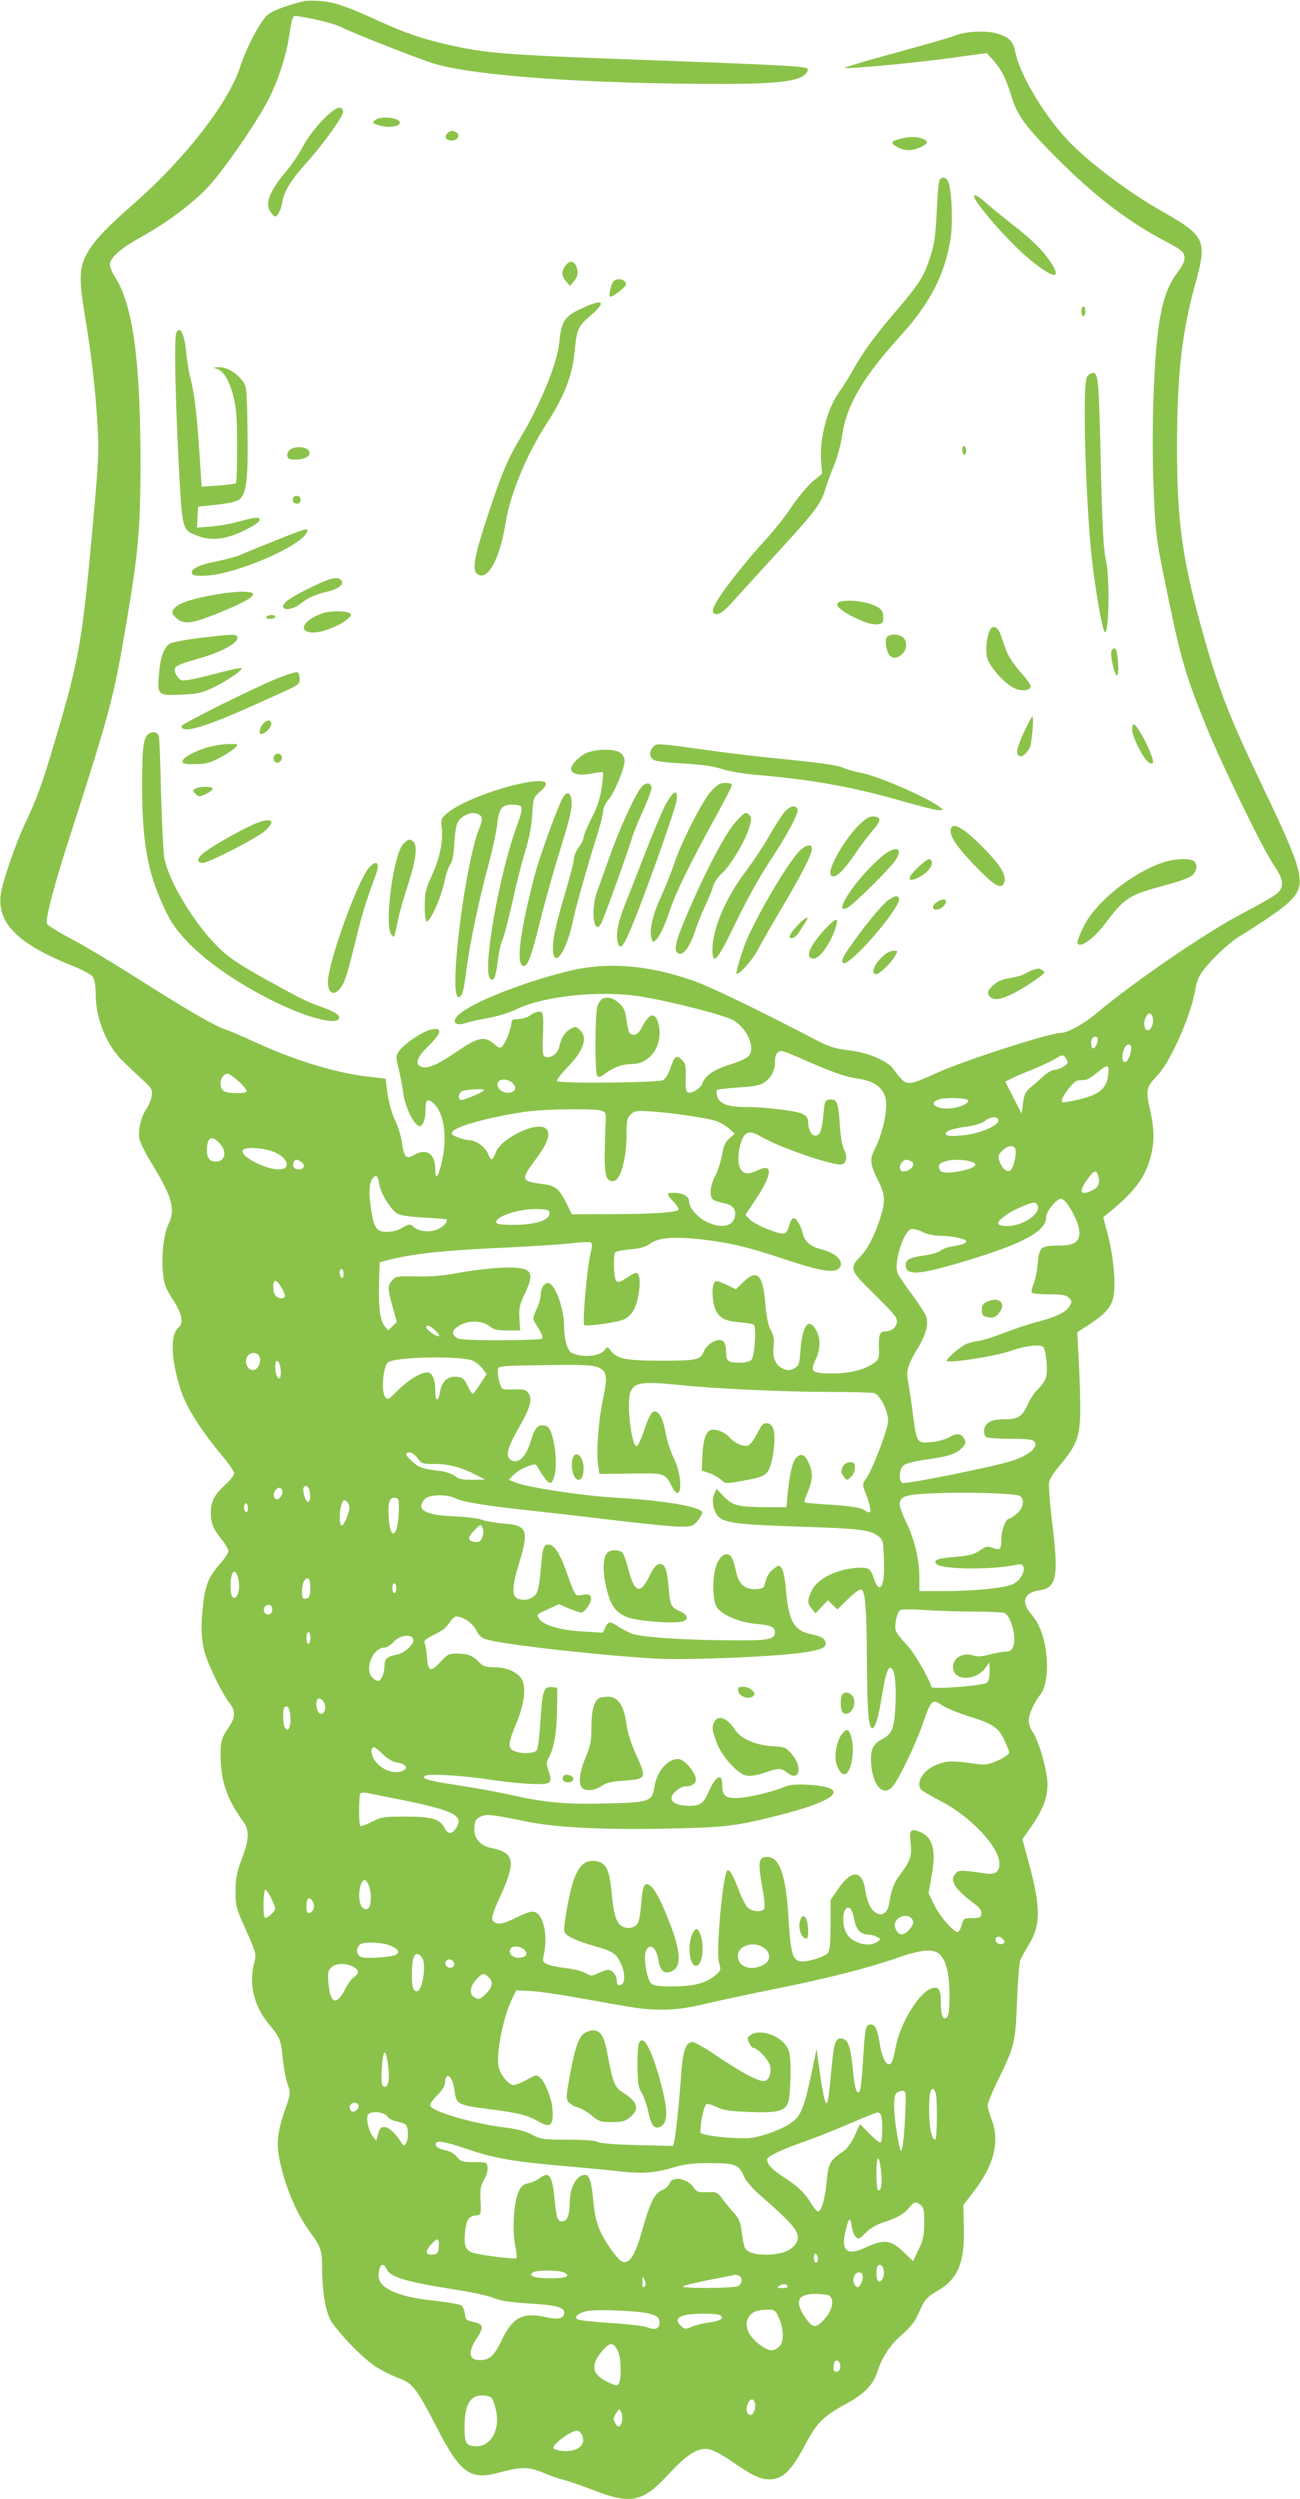 <?xml version="1.0" standalone="no"?>
<!DOCTYPE svg PUBLIC "-//W3C//DTD SVG 20010904//EN"
 "http://www.w3.org/TR/2001/REC-SVG-20010904/DTD/svg10.dtd">
<svg version="1.0" xmlns="http://www.w3.org/2000/svg"
 width="666pt" height="1280pt" viewBox="0 0 666 1280"
 preserveAspectRatio="xMidYMid meet">
<g transform="translate(0,1280) scale(0.1,-0.1)"
fill="#8bc34a" stroke="none">
<path d="M1555 12794 c-102 -27 -159 -49 -185 -71 -36 -30 -109 -169 -141
-269 -58 -179 -279 -464 -534 -689 -161 -141 -219 -204 -255 -274 -34 -67 -35
-128 -6 -301 34 -208 54 -373 65 -560 9 -139 6 -189 -20 -480 -58 -645 -71
-720 -202 -1160 -61 -206 -86 -275 -146 -403 -53 -112 -118 -303 -127 -367
-20 -150 89 -257 374 -370 45 -18 89 -42 97 -53 10 -14 15 -46 15 -87 0 -131
58 -270 147 -353 30 -29 75 -71 100 -94 41 -39 45 -46 40 -78 -3 -19 -15 -48
-26 -64 -28 -39 -45 -110 -37 -153 3 -19 30 -73 58 -119 111 -181 129 -244 90
-322 -24 -51 -36 -161 -27 -251 6 -55 15 -78 51 -133 46 -71 56 -120 29 -143
-44 -36 -40 -160 10 -317 27 -87 101 -205 210 -336 36 -43 65 -85 65 -94 0 -9
-22 -37 -50 -62 -54 -51 -70 -83 -70 -141 0 -51 14 -86 56 -136 19 -23 34 -50
34 -59 0 -9 -18 -38 -41 -63 -62 -71 -78 -110 -90 -224 -12 -113 -7 -183 17
-255 23 -68 90 -201 119 -235 31 -37 32 -73 2 -117 -44 -67 -47 -77 -47 -149
0 -132 31 -225 115 -341 34 -46 32 -91 -6 -193 -26 -67 -32 -99 -32 -163 -1
-71 3 -89 37 -165 73 -165 71 -154 56 -215 -25 -104 4 -216 79 -305 55 -65 61
-80 70 -177 5 -49 16 -107 25 -131 15 -42 15 -46 -13 -127 -41 -117 -47 -178
-26 -271 30 -137 88 -269 156 -361 51 -69 59 -91 59 -171 0 -123 17 -231 44
-277 38 -64 164 -194 230 -237 33 -21 86 -48 118 -59 72 -27 90 -49 195 -252
123 -238 170 -272 321 -232 111 30 151 30 220 1 34 -15 86 -33 115 -40 28 -8
95 -31 147 -51 192 -75 252 -62 383 79 99 107 154 141 211 130 20 -3 74 -33
121 -66 96 -67 141 -88 185 -88 70 0 114 43 186 179 57 109 93 145 204 205 99
54 143 99 166 170 23 73 67 138 127 189 29 25 60 61 70 81 9 20 25 52 34 72
12 25 34 46 70 66 111 63 145 144 141 330 l-3 113 54 70 c103 133 134 256 92
365 -12 30 -21 64 -21 76 0 11 21 63 46 115 92 187 96 202 104 414 4 105 12
201 17 215 6 14 27 51 46 83 60 99 59 192 -5 424 l-30 112 35 50 c81 113 105
189 88 284 -14 83 -48 185 -72 218 -10 15 -19 40 -19 56 0 31 29 95 60 133 29
36 42 127 29 219 -12 88 -37 149 -79 197 -50 57 -32 107 41 117 93 12 104 69
69 351 -12 98 -19 190 -15 205 3 15 28 55 56 87 84 99 102 146 103 272 1 59
-3 175 -7 258 l-8 150 65 42 c83 55 113 91 122 149 10 69 -2 196 -29 303 l-25
95 37 30 c125 103 179 176 206 280 20 77 19 141 -4 245 -22 98 -19 111 39 172
69 72 176 317 196 451 4 23 16 56 28 72 41 61 142 157 201 192 105 64 209 135
243 167 100 93 90 139 -136 611 -171 358 -221 490 -306 795 -100 362 -126 554
-126 929 0 366 24 584 92 831 64 231 55 250 -171 379 -157 89 -347 229 -459
340 -129 127 -269 356 -291 478 -11 55 -35 77 -105 94 -56 14 -155 7 -206 -14
-19 -8 -156 -48 -304 -88 -148 -40 -264 -75 -258 -77 20 -6 376 27 557 53
l170 23 33 -36 c43 -49 65 -93 91 -177 28 -95 64 -149 184 -273 216 -223 389
-360 589 -468 102 -54 113 -63 116 -90 2 -21 -8 -43 -37 -81 -78 -104 -107
-252 -121 -623 -6 -149 -6 -338 0 -480 8 -209 13 -255 45 -415 89 -441 107
-510 212 -775 73 -186 300 -656 358 -740 51 -75 56 -111 19 -145 -15 -14 -91
-58 -168 -98 -186 -95 -563 -353 -757 -516 -63 -53 -148 -101 -180 -101 -59 0
-500 -142 -640 -206 -129 -59 -151 -63 -181 -31 -13 13 -31 36 -40 50 -30 43
-131 86 -228 97 -65 7 -101 18 -150 43 -304 159 -561 283 -644 312 -225 80
-431 98 -621 56 -214 -49 -483 -150 -572 -218 -53 -39 -40 -73 20 -54 18 6 70
18 116 26 46 8 112 28 146 45 142 69 434 99 641 65 149 -24 426 -95 471 -121
72 -42 115 -143 78 -184 -10 -11 -54 -31 -99 -44 -80 -25 -124 -56 -139 -98
-8 -23 -54 -51 -72 -44 -11 4 -14 21 -12 75 2 60 -1 73 -19 92 -28 28 -39 20
-59 -41 -10 -29 -26 -56 -38 -63 -24 -13 -529 -18 -543 -5 -4 5 20 37 54 72
85 88 105 152 61 192 -19 17 -23 17 -47 3 -28 -15 -48 -47 -57 -91 -6 -33 -45
-61 -70 -52 -15 6 -17 20 -13 118 3 101 1 111 -16 114 -10 2 -31 -5 -47 -17
-16 -12 -43 -21 -64 -21 -28 0 -35 -4 -35 -20 0 -25 -29 -101 -46 -119 -11
-12 -17 -10 -44 13 -50 41 -81 34 -198 -46 -90 -61 -137 -81 -168 -74 -42 11
-31 49 31 108 30 28 55 61 55 71 0 17 -5 19 -37 14 -43 -7 -137 -69 -167 -109
-19 -27 -19 -30 -3 -95 9 -38 19 -90 22 -118 8 -60 40 -137 67 -162 19 -17 20
-17 34 2 8 10 14 40 14 66 0 56 8 64 37 41 55 -44 76 -166 49 -291 -19 -91
-36 -114 -36 -50 0 81 -46 110 -111 72 -38 -23 -50 -10 -60 67 -5 33 -21 83
-35 112 -15 30 -31 85 -38 132 l-11 81 -95 11 c-167 20 -372 83 -580 179 -63
29 -126 56 -140 60 -51 15 -192 96 -432 248 -136 87 -299 185 -363 218 -63 33
-119 68 -124 76 -11 20 35 196 120 458 207 644 222 701 289 1099 58 342 69
467 70 786 0 532 -37 818 -126 963 -24 39 -34 65 -30 80 9 36 64 81 166 137
121 67 247 160 331 247 77 79 258 341 317 458 47 94 87 215 102 312 20 122 16
115 58 108 92 -15 177 -37 212 -55 60 -30 377 -155 467 -184 204 -64 789 -106
1488 -106 316 0 422 18 433 72 4 19 -22 21 -1028 58 -483 18 -622 29 -774 62
-156 33 -260 68 -392 129 -160 74 -236 100 -304 104 -36 2 -74 2 -85 -1z
m4351 -5208 c7 -28 -12 -69 -29 -63 -17 5 -20 42 -7 66 14 28 28 26 36 -3z
m-283 -103 c7 -12 -11 -53 -23 -53 -11 0 -14 43 -3 53 9 9 21 9 26 0z m171
-41 c3 -5 1 -25 -5 -45 -12 -43 -39 -51 -39 -11 0 44 29 80 44 56z m-1649 -82
c126 -55 191 -77 255 -86 93 -14 140 -58 140 -133 0 -64 -25 -162 -56 -221
-30 -58 -28 -83 17 -172 34 -68 36 -103 8 -189 -30 -91 -65 -159 -105 -199
-53 -56 -48 -69 70 -184 57 -55 109 -111 115 -123 19 -37 -10 -73 -58 -73 -24
0 -31 -23 -28 -93 2 -40 -2 -51 -22 -66 -48 -36 -122 -56 -213 -56 -111 0
-120 7 -88 74 26 55 24 113 -4 156 -36 55 -65 13 -75 -110 -5 -72 -8 -81 -32
-94 -22 -12 -31 -12 -57 -2 -38 16 -56 58 -49 115 5 32 1 52 -13 80 -14 24
-23 69 -29 136 -12 152 -42 182 -113 113 l-38 -37 -50 24 c-44 20 -53 22 -61
10 -13 -22 -11 -96 5 -135 19 -45 49 -62 123 -68 34 -3 67 -8 74 -12 15 -10 6
-159 -11 -180 -8 -9 -30 -15 -55 -15 -66 0 -75 6 -75 55 0 26 -6 47 -15 55
-24 20 -82 -11 -100 -54 -18 -42 -35 -46 -224 -46 -173 1 -216 9 -248 47 -20
25 -24 26 -33 11 -22 -36 -117 -45 -172 -17 -21 11 -38 69 -38 134 0 88 -42
209 -77 222 -21 8 -43 -23 -43 -61 0 -16 -10 -50 -22 -74 -18 -39 -19 -48 -8
-66 35 -55 44 -75 36 -83 -4 -4 -101 -8 -215 -8 -162 0 -212 3 -224 14 -25 20
-21 39 16 61 45 28 116 27 153 -2 23 -19 41 -23 94 -23 l65 0 -4 63 c-3 53 1
71 29 128 55 116 33 138 -130 130 -58 -3 -154 -15 -213 -26 -76 -15 -139 -20
-214 -18 -100 2 -107 1 -124 -21 -24 -29 -24 -37 2 -134 l22 -79 -22 -21 -22
-22 -19 23 c-23 28 -32 99 -28 226 l3 100 30 8 c133 36 288 53 625 68 124 6
267 15 319 21 51 6 99 8 106 5 10 -4 10 -16 -1 -63 -17 -71 -41 -350 -31 -360
10 -9 172 13 204 29 40 20 62 57 74 126 12 66 6 112 -13 112 -7 0 -29 -12 -50
-27 -30 -20 -41 -24 -51 -14 -13 13 -17 135 -4 147 4 5 40 11 78 15 51 4 79
13 102 30 40 30 126 36 264 20 150 -18 233 -38 425 -102 182 -61 254 -72 278
-44 27 33 -14 76 -93 96 -53 13 -84 39 -93 77 -11 43 -33 82 -48 82 -8 0 -18
-17 -23 -37 -6 -25 -15 -39 -27 -41 -27 -6 -150 45 -175 72 l-22 23 55 83 c82
124 87 183 11 147 -54 -26 -80 -22 -95 13 -14 34 -6 109 16 152 18 35 43 36
98 3 96 -56 378 -151 411 -139 23 9 27 41 10 74 -10 19 -19 69 -22 123 -8 120
-15 139 -51 135 -26 -3 -27 -5 -34 -82 -4 -45 -13 -86 -21 -93 -27 -28 -57 5
-57 64 0 15 -10 28 -28 37 -32 17 -197 36 -304 36 -80 0 -125 18 -134 56 -4
14 -4 28 0 31 3 3 53 9 111 13 83 5 111 11 133 27 35 26 52 59 52 104 0 42 16
61 45 53 11 -3 70 -27 130 -54z m1325 -1 c0 -14 -44 -39 -67 -39 -12 0 -37
-14 -55 -30 -18 -17 -48 -43 -66 -58 -28 -23 -35 -37 -41 -82 l-7 -55 -42 82
-42 83 29 14 c16 9 64 29 107 46 43 18 97 42 119 56 37 22 41 23 53 7 6 -9 12
-20 12 -24z m207 -65 c-7 -68 -42 -99 -142 -124 -44 -11 -85 -18 -92 -16 -20
8 55 111 81 112 11 1 28 2 38 3 9 0 35 17 58 36 56 46 64 45 57 -11z m-4452
-35 c25 -23 42 -45 39 -50 -7 -12 -91 -11 -115 1 -34 19 -20 90 18 90 7 0 34
-19 58 -41z m1399 -5 c23 -22 20 -43 -8 -50 -43 -11 -86 32 -59 59 12 13 51 7
67 -9z m-144 -38 c0 -9 -113 -56 -121 -50 -13 7 -11 28 3 42 11 11 118 18 118
8z m2479 -51 c11 -12 -31 -34 -77 -41 -79 -12 -136 25 -70 45 34 11 135 7 147
-4z m-1879 -54 c22 -6 25 -12 23 -52 -11 -273 -6 -309 37 -309 39 0 70 110 70
247 0 61 3 76 21 94 20 20 28 21 118 15 105 -8 254 -30 314 -46 21 -6 52 -24
70 -39 l31 -28 -27 -24 c-21 -18 -30 -38 -37 -80 -5 -32 -20 -80 -34 -108 -31
-59 -34 -116 -8 -129 9 -5 34 -12 54 -16 43 -8 62 -33 52 -71 -12 -48 -69 -58
-139 -26 -49 22 -95 74 -95 107 0 27 -31 44 -81 44 -37 0 -36 -6 3 -47 17 -18
28 -36 24 -40 -13 -14 -142 -22 -343 -22 l-203 -1 -29 58 c-38 75 -55 88 -121
97 -108 13 -112 23 -46 112 73 97 90 145 64 171 -43 43 -232 -47 -259 -123
-16 -43 -23 -44 -39 -4 -15 35 -63 69 -98 69 -12 0 -39 7 -59 15 -30 13 -33
17 -23 30 23 28 196 75 370 100 91 14 349 18 390 6z m2035 -51 c0 -27 -103
-69 -186 -76 -52 -5 -78 -3 -83 5 -10 15 34 31 111 41 39 5 73 16 90 29 30 24
68 24 68 1z m-3990 -116 c40 -43 29 -94 -20 -94 -30 0 -45 19 -45 56 0 69 24
82 65 38z m4077 -31 c7 -29 -12 -104 -28 -110 -19 -7 -40 12 -53 48 -9 27 -7
34 14 55 28 28 61 31 67 7z m-3814 -8 c83 -25 112 -95 40 -95 -71 0 -202 70
-184 98 10 17 83 15 144 -3z m157 -58 c21 -16 13 -37 -15 -37 -22 0 -34 15
-26 35 7 19 17 19 41 2z m3119 7 c34 -13 5 -54 -38 -54 -19 0 -21 31 -4 48 14
14 20 14 42 6z m306 -3 c50 -14 28 -34 -52 -50 -81 -15 -108 -8 -108 26 0 28
95 42 160 24z m654 -67 c14 -36 6 -64 -24 -79 -65 -33 -77 -12 -30 53 32 45
44 51 54 26z m-3681 -51 c8 -46 56 -125 90 -148 17 -11 60 -17 141 -22 64 -3
116 -8 116 -10 0 -19 -26 -43 -56 -53 -41 -14 -90 -7 -115 16 -18 16 -22 16
-69 -11 -14 -8 -44 -15 -67 -15 -55 0 -68 19 -83 124 -12 81 -9 129 11 152 16
20 26 10 32 -33z m3525 -100 c37 -53 62 -112 62 -147 0 -48 -28 -66 -102 -66
-95 0 -104 -7 -111 -88 -3 -38 -13 -86 -21 -107 -9 -20 -13 -41 -10 -46 3 -5
43 -9 89 -9 63 0 88 -4 99 -16 19 -18 19 -20 6 -44 -16 -29 -69 -56 -155 -78
-44 -11 -123 -37 -175 -57 -52 -21 -113 -40 -135 -43 -22 -2 -53 -11 -70 -19
-30 -15 -95 -72 -95 -83 0 -16 248 22 330 51 76 27 155 35 166 18 14 -24 23
-118 13 -153 -5 -18 -23 -45 -40 -60 -17 -15 -42 -52 -55 -82 -27 -61 -48 -74
-122 -74 -63 0 -96 -18 -100 -54 -2 -16 2 -32 10 -37 7 -5 63 -9 124 -9 88 0
114 -3 124 -15 22 -27 -32 -72 -120 -99 -98 -31 -537 -119 -556 -112 -21 8
-18 69 4 89 12 11 58 23 126 32 111 16 148 29 179 63 15 16 16 25 8 40 -16 30
-38 33 -76 11 -19 -12 -61 -23 -94 -26 -74 -7 -75 -6 -96 158 -9 68 -20 140
-24 160 -10 45 2 84 53 167 39 65 53 114 42 155 -3 14 -36 65 -72 114 -36 48
-71 99 -76 113 -20 52 30 212 70 224 10 3 35 -3 57 -14 24 -12 59 -20 90 -20
52 0 122 -13 133 -25 10 -10 -17 -22 -66 -29 -25 -3 -53 -13 -63 -22 -9 -8
-47 -20 -85 -25 -73 -10 -94 -21 -94 -49 0 -57 67 -52 320 25 287 87 400 149
400 222 0 28 53 93 76 93 7 0 21 -12 32 -27z m-152 -8 c17 -42 -74 -104 -153
-105 -64 0 -65 17 -5 59 34 24 117 60 140 61 7 0 15 -7 18 -15z m-2501 -39 c0
-36 -65 -58 -172 -60 -66 -1 -97 3 -100 11 -11 31 118 73 212 70 52 -2 60 -5
60 -21z m-1055 -312 c0 -14 -4 -23 -10 -19 -5 3 -10 15 -10 26 0 10 5 19 10
19 6 0 10 -12 10 -26z m-320 -66 c25 -41 25 -58 2 -58 -27 0 -42 20 -42 57 0
42 15 42 40 1z m787 -220 c13 -12 23 -25 23 -30 0 -13 -58 23 -64 39 -8 20 15
15 41 -9z m-899 -135 c12 -22 -2 -61 -23 -69 -35 -14 -61 46 -33 74 17 17 46
15 56 -5z m1097 -24 c15 -8 37 -26 48 -41 l20 -27 -33 -50 c-17 -28 -35 -51
-39 -51 -3 1 -15 20 -26 43 -18 37 -25 42 -57 45 -45 4 -76 -25 -84 -80 -9
-52 -24 -48 -24 6 0 61 -15 96 -40 96 -35 0 -98 -38 -152 -92 -48 -48 -52 -50
-65 -33 -21 29 -11 151 14 176 29 29 381 36 438 8z m-987 -47 c2 -23 -1 -42
-6 -42 -13 0 -22 25 -22 62 0 46 24 29 28 -20z m1626 14 c46 -19 50 -46 25
-163 -23 -112 -35 -268 -25 -337 l7 -46 158 2 c176 3 178 3 212 -64 51 -101
62 38 11 143 -17 35 -36 93 -42 129 -12 70 -32 110 -55 110 -18 0 -31 -24 -59
-108 -13 -36 -27 -67 -33 -69 -27 -9 -55 223 -33 277 20 49 60 55 246 36 194
-20 545 -36 794 -36 102 0 195 -3 208 -6 30 -8 72 -91 72 -142 0 -41 -79 -248
-113 -296 -18 -25 -19 -32 -8 -60 22 -52 35 -105 29 -111 -4 -4 -18 1 -32 11
-20 12 -63 19 -163 26 -75 4 -139 10 -141 13 -3 2 5 27 17 54 25 60 27 101 4
148 -20 44 -39 51 -64 26 -19 -19 -33 -78 -45 -195 l-5 -58 -93 0 c-152 0
-181 7 -226 53 l-39 41 -12 -26 c-15 -34 -4 -93 23 -118 34 -31 106 -40 418
-50 308 -10 356 -16 399 -48 24 -18 26 -26 29 -108 4 -105 -4 -154 -23 -154
-7 0 -19 17 -26 38 -16 52 -27 62 -65 62 -110 0 -223 -51 -254 -115 -25 -51
-25 -67 -1 -96 l19 -23 31 33 32 34 25 -24 24 -23 54 53 c33 32 60 52 69 48
20 -7 27 -98 28 -362 1 -121 4 -248 8 -283 11 -112 40 -76 66 83 20 122 33
167 48 162 20 -6 29 -71 25 -182 -6 -127 -16 -155 -66 -182 -51 -26 -64 -56
-59 -128 8 -108 57 -166 105 -122 29 27 122 217 161 332 41 117 47 124 96 91
21 -14 81 -39 134 -56 127 -39 157 -59 186 -123 14 -28 25 -58 25 -65 0 -7
-25 -25 -56 -39 -42 -19 -65 -24 -97 -20 -145 19 -155 19 -206 2 -75 -24 -121
-90 -93 -131 4 -6 49 -32 100 -59 155 -79 302 -236 302 -321 0 -42 -21 -57
-67 -51 -132 19 -139 19 -156 2 -36 -35 -9 -79 97 -158 26 -20 36 -35 34 -50
-3 -19 -10 -22 -47 -22 -42 0 -45 -2 -53 -32 -5 -18 -13 -35 -19 -39 -16 -10
-93 77 -124 141 l-28 57 16 91 c24 129 6 196 -59 223 -49 20 -57 12 -49 -55 8
-66 -2 -95 -50 -158 -35 -45 -48 -81 -60 -155 -11 -68 -67 -72 -100 -8 -8 16
-18 50 -22 76 -14 106 -70 110 -138 10 l-40 -58 0 -127 c0 -94 -4 -132 -14
-145 -17 -21 -115 -50 -145 -42 -36 9 -46 49 -56 215 -13 232 -48 327 -117
319 -37 -4 -40 -30 -18 -154 10 -51 15 -100 11 -109 -8 -21 -59 -19 -84 3 -11
9 -32 49 -46 88 -28 74 -50 113 -60 103 -23 -23 -58 -410 -43 -469 12 -41 11
-43 -21 -70 -47 -39 -111 -55 -219 -55 -71 0 -96 4 -108 16 -22 22 -40 141
-25 168 21 41 54 14 64 -53 8 -51 28 -68 64 -55 54 21 52 99 -9 254 -45 115
-76 173 -102 189 -26 16 -35 -4 -42 -94 -3 -41 -10 -85 -15 -96 -12 -29 -56
-39 -86 -19 -28 18 -40 59 -52 183 -11 113 -30 145 -87 150 -48 4 -78 -23
-105 -95 -19 -51 -50 -212 -50 -260 0 -25 47 -50 148 -79 101 -29 118 -39 141
-88 26 -53 25 -109 -1 -114 -13 -3 -18 3 -18 22 0 27 -23 56 -45 56 -8 0 -30
-8 -50 -17 -34 -16 -37 -16 -65 0 -16 10 -63 22 -103 26 -40 5 -84 14 -96 21
-21 10 -22 16 -15 48 23 104 -4 213 -53 220 -12 2 -45 -9 -75 -24 -70 -35
-101 -44 -121 -32 -25 13 -21 31 27 137 81 178 72 222 -51 246 -49 10 -83 47
-83 92 0 46 8 59 40 71 27 10 59 6 215 -26 156 -33 391 -45 714 -39 320 6 366
12 588 68 308 77 374 144 154 157 -66 3 -95 1 -125 -12 -65 -27 -191 -56 -245
-56 -56 0 -71 14 -71 69 0 63 -36 43 -71 -40 -25 -57 -42 -69 -98 -69 -55 0
-91 15 -91 39 0 24 45 61 74 61 38 0 59 22 48 51 -17 43 -62 89 -88 89 -56 0
-111 -66 -122 -147 -11 -71 -28 -76 -250 -81 -202 -5 -312 5 -480 43 -62 14
-186 37 -274 50 -158 24 -200 37 -164 51 25 9 211 -3 326 -22 52 -8 141 -18
197 -21 118 -6 126 -1 103 68 -12 35 -11 44 2 67 26 46 41 133 42 247 l1 110
-26 3 c-43 5 -51 -17 -60 -169 -5 -80 -13 -147 -20 -155 -13 -16 -76 -19 -113
-4 -36 13 -34 41 11 147 44 107 51 196 18 233 -29 32 -77 50 -135 50 -41 0
-55 5 -73 23 -33 36 -61 47 -114 47 -43 0 -51 -4 -84 -40 -52 -57 -66 -53 -71
18 -2 31 -8 65 -12 74 -6 14 3 22 49 45 39 18 64 38 77 60 11 18 27 33 35 33
35 0 85 -34 103 -71 15 -29 29 -41 57 -48 100 -28 651 -88 888 -98 155 -6 551
10 697 28 109 13 148 26 148 49 0 25 -19 38 -78 50 -87 19 -113 69 -127 242
-4 42 -13 85 -20 95 -13 17 -14 17 -42 -3 -24 -18 -35 -38 -49 -91 -2 -8 -21
-13 -47 -13 -55 0 -82 26 -97 94 -15 68 -27 88 -53 84 -14 -2 -29 -17 -42 -43
-26 -54 -28 -189 -3 -227 26 -40 113 -77 193 -85 82 -7 105 -16 105 -43 0 -39
-34 -45 -250 -42 -234 2 -429 16 -480 33 -19 7 -51 23 -70 36 -44 29 -54 29
-69 -3 l-12 -27 -102 6 c-115 6 -203 32 -225 65 -14 21 -12 23 43 48 l58 27
51 -22 c28 -11 57 -21 63 -21 19 0 54 52 51 74 -3 21 -11 22 -63 14 -16 -3
-25 13 -56 101 -40 113 -65 154 -96 159 -28 4 -34 -16 -43 -130 -5 -61 -13
-107 -23 -121 -18 -28 -60 -39 -94 -26 -32 12 -30 62 7 184 51 167 41 193 -81
201 -41 3 -90 12 -109 19 -19 8 -86 16 -147 18 -148 6 -195 35 -146 89 21 23
115 25 157 3 35 -18 154 -38 361 -60 83 -9 278 -31 435 -50 157 -19 315 -35
352 -35 62 0 68 2 93 31 14 17 24 37 22 43 -9 29 -198 61 -452 75 -167 10
-446 53 -504 77 l-34 14 23 25 c13 13 43 32 68 42 44 16 46 16 56 -1 56 -95
71 -102 86 -46 21 77 -6 244 -40 255 -41 13 -59 -3 -80 -74 -26 -87 -67 -125
-106 -97 -25 19 -13 65 47 168 56 98 68 143 45 173 -12 17 -25 20 -74 18 -59
-2 -60 -2 -71 29 -6 17 -11 44 -11 59 0 27 3 28 53 32 28 2 137 4 240 5 141 2
196 -1 221 -12z m-924 -466 c20 -28 25 -29 88 -29 69 1 139 -18 217 -59 l40
-21 -66 -1 c-51 0 -71 4 -88 19 -12 11 -45 22 -74 26 -92 11 -108 16 -143 47
-38 34 -43 48 -15 48 11 0 29 -13 41 -30z m-552 -180 c5 -48 -13 -59 -28 -16
-6 20 -8 40 -5 46 12 20 30 4 33 -30z m-142 15 c6 -16 -12 -45 -28 -45 -15 0
-21 30 -8 45 16 19 29 19 36 0z m3777 -27 c28 -15 22 -62 -14 -92 -17 -14 -35
-26 -40 -26 -17 0 -39 -59 -39 -104 0 -53 -7 -59 -46 -44 -25 9 -34 7 -66 -15
-30 -20 -55 -26 -128 -32 -89 -7 -112 -17 -92 -37 28 -28 299 -30 413 -2 59
14 36 -76 -26 -102 -47 -19 -194 -34 -347 -34 l-128 0 0 68 c0 93 -24 193 -65
280 -64 135 -54 145 139 153 171 7 414 0 439 -13z m-3180 -78 c-3 -128 -42
-159 -51 -41 -6 83 3 113 31 109 20 -3 22 -8 20 -68z m-253 19 c0 -29 -31
-100 -41 -93 -12 7 -11 76 1 109 9 23 13 25 25 15 8 -7 15 -21 15 -31z m-520
-5 c0 -14 -4 -23 -10 -19 -5 3 -10 15 -10 26 0 10 5 19 10 19 6 0 10 -12 10
-26z m1201 -148 c-9 -22 -16 -27 -38 -24 -38 4 -39 23 -2 60 31 31 33 32 41
12 6 -12 5 -30 -1 -48z m-1249 -218 c9 -43 -3 -93 -23 -93 -9 0 -15 14 -17 44
-6 87 24 125 40 49z m368 -44 c0 -31 -5 -46 -15 -51 -9 -3 -19 -3 -22 1 -11
11 -6 76 7 91 19 23 30 8 30 -41z m440 1 c0 -14 -4 -25 -10 -25 -5 0 -10 11
-10 25 0 14 5 25 10 25 6 0 10 -11 10 -25z m-637 -97 c6 -19 -3 -38 -18 -38
-18 0 -28 17 -21 35 7 18 33 20 39 3z m3597 -23 c80 0 151 -4 158 -8 34 -22
60 -125 43 -170 -8 -20 -17 -27 -38 -27 -16 0 -53 -7 -83 -15 -42 -11 -63 -12
-87 -4 -57 18 -112 -23 -99 -74 15 -59 117 -54 164 9 l21 29 1 -46 c0 -29 -6
-51 -14 -58 -19 -16 -279 -36 -284 -22 -20 59 -89 177 -127 216 -26 27 -51 59
-55 71 -10 26 4 94 22 106 7 5 59 6 123 1 61 -4 175 -8 255 -8z m-3400 -135
c0 -16 -4 -30 -10 -30 -5 0 -10 14 -10 30 0 17 5 30 10 30 6 0 10 -13 10 -30z
m527 -6 c9 -23 -44 -73 -86 -80 -48 -9 -61 -21 -61 -55 0 -39 -17 -79 -33 -79
-8 0 -22 9 -32 20 -38 42 6 150 62 150 13 0 34 13 50 30 30 34 89 43 100 14z
m-457 -324 c14 -27 3 -62 -18 -58 -23 4 -30 78 -8 78 8 0 20 -9 26 -20z m-172
-75 c3 -51 -12 -81 -28 -55 -11 17 -13 93 -3 104 16 15 28 -4 31 -49z m474
-191 c24 -24 50 -39 75 -43 52 -9 58 -37 9 -47 -46 -8 -104 21 -130 65 -17 29
-17 61 1 61 4 0 24 -16 45 -36z m43 -223 c321 -63 375 -89 331 -156 -22 -33
-42 -31 -60 4 -23 44 -65 56 -201 56 -110 0 -124 -3 -171 -27 -28 -15 -54 -24
-58 -21 -9 9 -8 158 1 167 4 4 17 5 28 3 11 -2 70 -14 130 -26z m-117 -446
c13 -28 16 -84 6 -109 -8 -22 -31 -20 -44 3 -20 38 -7 131 19 131 4 0 13 -11
19 -25z m-499 -68 c12 -24 21 -48 21 -53 0 -15 -45 -55 -53 -47 -11 10 -8 143
2 143 5 0 19 -19 30 -43z m219 -46 c-2 -15 -10 -27 -20 -29 -14 -3 -18 4 -18
31 0 18 3 37 7 40 12 13 34 -16 31 -42z m2768 -61 c10 -56 33 -79 77 -80 10 0
28 -5 39 -11 21 -11 21 -12 3 -25 -44 -32 -133 -7 -160 46 -26 51 -17 134 14
128 11 -2 19 -21 27 -58z m298 -2 c8 -13 6 -24 -10 -45 -32 -43 -64 -41 -78 4
-15 47 61 83 88 41z m465 -102 c9 -10 9 -16 1 -21 -16 -10 -40 2 -40 20 0 19
24 20 39 1z m-3139 -32 c42 -17 52 -37 23 -49 -29 -10 -139 -18 -167 -11 -28
7 -36 42 -14 64 17 17 111 15 158 -4z m1903 -5 c47 -25 51 -71 7 -94 -63 -33
-130 -10 -130 46 0 49 69 76 123 48z m-1218 -15 c22 -23 14 -38 -22 -42 -33
-3 -59 19 -49 43 7 20 50 19 71 -1z m2122 -19 c37 -26 57 -97 57 -211 1 -71
-3 -107 -12 -116 -20 -20 -32 7 -32 72 0 69 -10 85 -44 76 -65 -16 -166 -181
-188 -306 -6 -36 -16 -71 -23 -78 -19 -21 -44 18 -56 89 -14 85 -24 109 -49
109 -25 0 -28 -13 -39 -186 -4 -78 -12 -147 -16 -154 -15 -25 -26 9 -36 111
-11 115 -24 153 -56 157 -32 5 -41 -20 -52 -144 -17 -178 -21 -201 -32 -181
-6 9 -18 74 -28 144 l-18 128 -12 -60 c-52 -252 -65 -285 -127 -325 -61 -38
-164 -72 -223 -73 -87 -1 -220 15 -230 27 -10 12 12 133 27 148 4 4 27 -2 51
-14 35 -17 67 -22 166 -26 154 -6 190 4 205 56 5 20 10 84 10 142 0 87 -3 111
-20 137 -36 59 -140 92 -185 59 -17 -12 -18 -18 -7 -40 6 -14 16 -26 21 -26
23 0 81 -63 87 -95 7 -38 -9 -75 -34 -75 -31 0 -120 48 -232 124 -61 42 -120
76 -131 76 -36 0 -51 -43 -60 -173 -9 -130 -26 -297 -35 -336 l-5 -23 -182 4
c-114 3 -190 9 -204 16 -14 8 -71 12 -155 12 -123 0 -137 2 -181 25 -30 17
-76 29 -130 36 -169 20 -381 82 -393 113 -3 7 13 31 36 53 26 26 40 50 40 66
0 14 4 28 9 31 16 10 33 -23 40 -76 8 -67 19 -72 180 -92 147 -19 193 -30 248
-62 64 -37 80 -23 73 66 -3 49 -37 134 -61 156 -20 18 -22 18 -70 -9 -27 -15
-58 -27 -68 -27 -26 0 -69 53 -77 96 -13 68 25 255 69 344 l22 45 65 -3 c36
-1 151 -17 255 -36 309 -56 336 -60 430 -60 66 0 126 8 225 31 74 18 227 50
340 73 262 52 484 108 630 159 124 43 183 50 217 26z m-2646 -21 c26 -31 4
-174 -26 -174 -18 0 -25 23 -25 88 0 96 18 126 51 86z m165 -43 c-10 -16 -36
-13 -43 5 -8 22 18 37 36 20 7 -8 10 -19 7 -25z m-522 -2 c35 -16 39 -36 11
-55 -13 -9 -33 -35 -45 -59 -44 -90 -78 -81 -87 24 -5 50 -3 65 12 81 20 23
70 26 109 9z m698 -56 c26 -23 22 -50 -11 -84 -33 -33 -40 -34 -66 -16 -23 18
-14 59 20 93 29 28 33 29 57 7z m-510 -495 c3 -53 -15 -84 -33 -58 -10 15 -2
145 9 165 8 13 21 -46 24 -107z m2802 -100 c9 -36 7 -238 -3 -238 -17 0 -31
64 -31 146 0 83 5 114 20 114 4 0 10 -10 14 -22z m-157 -120 c-3 -73 -10 -146
-15 -162 -7 -26 -10 -17 -25 65 -20 111 -22 200 -5 217 7 7 21 12 31 12 19 0
20 -6 14 -132z m-2801 61 c10 -17 -23 -46 -37 -32 -7 7 -9 19 -6 27 7 18 33
21 43 5z m147 -59 c8 -11 29 -23 48 -26 19 -4 40 -11 47 -17 15 -11 16 -76 1
-97 -9 -13 -12 -13 -22 4 -40 63 -81 93 -104 77 -6 -3 -13 -19 -17 -36 l-8
-30 -19 23 c-20 26 -34 84 -25 107 9 24 81 20 99 -5z m2531 4 c9 -23 7 -132
-2 -138 -5 -3 -31 17 -57 44 l-49 50 -27 -59 c-15 -32 -39 -67 -54 -77 -73
-50 -81 -64 -89 -150 -7 -86 -25 -155 -43 -161 -6 -2 -21 13 -33 34 -36 59
-69 92 -142 139 -62 40 -88 68 -88 93 0 15 80 53 188 90 51 18 155 59 230 91
75 33 142 59 148 60 7 0 15 -7 18 -16z m-2115 -174 c135 -46 236 -63 491 -85
102 -9 221 -20 265 -25 127 -16 194 -12 285 15 67 20 105 25 191 25 134 0 154
-7 178 -63 12 -28 42 -63 81 -98 193 -167 221 -206 183 -257 -25 -33 -74 -50
-145 -51 -62 -1 -103 13 -113 38 -4 9 -11 44 -15 79 -7 53 -14 69 -47 105 -21
24 -47 56 -58 72 -19 25 -26 28 -73 26 -44 -1 -54 2 -67 22 -32 49 -109 63
-124 24 -5 -13 -23 -30 -40 -36 -37 -16 -60 -61 -97 -191 -40 -144 -68 -189
-107 -174 -22 8 -85 96 -113 158 -18 41 -28 84 -34 150 -8 92 -21 136 -41 136
-44 0 -78 -59 -80 -137 -1 -69 -11 -98 -36 -101 -27 -4 -32 13 -43 124 -7 79
-20 114 -42 114 -6 0 -22 -8 -36 -19 -15 -10 -41 -22 -59 -25 -25 -6 -35 -16
-49 -49 -22 -55 -30 -191 -15 -268 7 -34 10 -63 7 -66 -7 -7 -190 16 -227 29
-35 12 -44 40 -36 110 7 59 19 76 55 80 27 3 27 3 24 76 -3 60 1 79 18 107 12
20 20 47 18 62 -3 27 -4 28 -70 28 -60 0 -68 3 -87 27 -14 17 -36 30 -64 35
-27 6 -43 15 -45 26 -5 27 39 21 167 -23z m2115 -113 c7 -63 2 -97 -15 -97 -5
0 -9 39 -9 86 0 98 14 105 24 11z m202 -171 c16 -12 19 -27 19 -93 -1 -65 -5
-88 -29 -136 l-28 -59 -42 40 c-74 72 -103 75 -210 26 -85 -39 -117 -12 -96
81 17 74 26 84 33 35 3 -24 12 -50 21 -58 14 -14 19 -12 50 20 21 22 56 43 88
53 76 25 108 43 135 76 28 33 32 34 59 15z m-2468 -213 c-2 -31 -7 -39 -27
-41 -39 -6 -45 12 -16 47 35 41 47 39 43 -6z m1942 -64 c0 -10 -4 -19 -10 -19
-5 0 -10 12 -10 26 0 14 4 23 10 19 6 -3 10 -15 10 -26z m-2208 -54 c18 -40
105 -65 363 -105 77 -12 160 -31 185 -41 32 -14 84 -22 180 -28 135 -8 180
-19 180 -45 0 -33 -28 -40 -98 -24 -118 25 -168 -3 -226 -128 -36 -76 -66 -99
-122 -92 -42 5 -44 46 -5 105 42 63 40 77 -11 89 -39 8 -43 12 -46 41 -2 17
-10 37 -17 43 -8 7 -74 18 -146 26 -180 19 -279 63 -279 125 0 59 22 77 42 34z
m2546 -9 c4 -29 -14 -60 -29 -50 -11 6 -12 68 -2 78 13 13 28 -1 31 -28z
m-1637 -7 c35 -18 10 -29 -69 -29 -83 0 -119 12 -92 30 20 13 136 13 161 -1z
m1529 -22 c0 -13 -6 -31 -13 -41 -12 -16 -14 -16 -26 -2 -19 22 -6 66 19 66
14 0 20 -7 20 -23z m-636 7 c22 -8 20 -41 -3 -54 -24 -12 -303 -13 -281 -1 8
5 62 18 120 30 120 23 144 28 147 30 1 0 8 -2 17 -5z m-482 -56 c-9 -9 -12 -4
-11 23 0 32 1 33 11 11 8 -17 8 -26 0 -34z m733 2 c4 -6 -7 -10 -27 -10 -25 0
-29 3 -18 10 19 13 37 13 45 0z m212 -48 c30 -19 18 -77 -25 -123 -43 -47 -58
-45 -96 9 -57 84 -41 122 52 122 31 0 62 -4 69 -8z m-917 -94 c37 -11 46 -18
48 -41 4 -34 -19 -45 -62 -28 -17 7 -103 17 -191 22 -88 6 -164 14 -169 20
-14 13 5 29 46 40 47 12 274 3 328 -13z m660 -20 c28 -61 27 -132 -2 -152 -32
-23 -49 -20 -97 15 -53 38 -77 90 -61 129 14 34 42 48 98 49 41 1 44 -1 62
-41z m-300 12 c23 -14 1 -29 -55 -36 -28 -3 -67 -13 -88 -21 -35 -15 -38 -15
-57 2 -27 25 -25 41 8 53 35 13 172 15 192 2z m-525 -181 c17 -31 20 -145 5
-169 -8 -12 -15 -11 -54 7 -85 41 -93 88 -30 162 39 45 56 45 79 0z m1140 -80
c0 -15 -7 -25 -17 -27 -13 -3 -18 3 -18 21 0 13 3 27 7 31 13 12 28 -1 28 -25z
m-1786 -162 c6 -8 16 -36 22 -63 22 -97 -24 -184 -99 -184 -54 0 -62 13 -62
96 0 115 27 164 90 164 21 0 42 -6 49 -13z m1347 -22 c9 -22 -4 -65 -20 -65
-20 0 -27 26 -16 55 11 28 28 33 36 10z m-680 -99 c-8 -31 -21 -33 -36 -5 -9
16 -8 26 6 47 17 26 17 26 27 5 5 -12 7 -33 3 -47z m-206 -66 c19 -35 2 -69
-41 -80 -34 -9 -78 -6 -102 7 -20 12 84 91 120 93 7 0 17 -9 23 -20z"/>
<path d="M5062 6135 c-26 -12 -32 -20 -32 -44 0 -24 5 -32 25 -37 33 -8 50 -1
70 30 28 43 -10 73 -63 51z"/>
<path d="M3902 5498 c-5 -7 -19 -32 -31 -55 -11 -23 -30 -44 -40 -48 -22 -7
-70 14 -91 40 -22 26 -70 47 -95 41 -29 -7 -43 -48 -47 -140 l-3 -69 40 -13
c21 -8 49 -24 61 -35 21 -20 22 -20 119 -2 83 15 101 22 118 45 26 34 45 180
28 221 -11 29 -41 36 -59 15z"/>
<path d="M2936 5334 c-17 -43 1 -114 28 -114 17 0 26 22 26 61 0 56 -39 93
-54 53z"/>
<path d="M4320 5291 c-13 -26 -13 -33 4 -56 14 -19 15 -19 35 -1 12 11 21 31
21 48 0 23 -4 28 -25 28 -14 0 -29 -8 -35 -19z"/>
<path d="M3110 4845 c-21 -25 -23 -91 -6 -168 22 -99 48 -137 111 -161 53 -20
232 -34 279 -22 36 9 32 34 -7 51 -48 20 -54 31 -61 118 -9 102 -19 129 -49
125 -16 -2 -30 -19 -50 -61 -46 -96 -76 -87 -107 32 -10 39 -24 78 -30 86 -16
19 -64 19 -80 0z"/>
<path d="M3782 4138 c4 -27 52 -45 74 -28 13 11 13 15 -2 31 -10 11 -30 19
-46 19 -24 0 -29 -4 -26 -22z"/>
<path d="M4315 4119 c-12 -18 -10 -78 2 -90 30 -30 75 32 55 76 -12 26 -45 34
-57 14z"/>
<path d="M3072 4103 c-27 -11 -42 -62 -42 -148 0 -73 -4 -97 -30 -157 -31 -73
-38 -136 -18 -156 19 -19 67 -14 100 10 23 16 51 23 116 27 114 8 116 13 62
130 -26 58 -45 116 -50 155 -12 98 -44 146 -94 145 -17 0 -37 -3 -44 -6z"/>
<path d="M3660 3981 c-14 -28 -13 -43 11 -106 26 -71 108 -162 153 -170 21 -4
53 1 91 14 74 26 86 26 119 0 61 -48 80 30 23 95 -30 35 -37 38 -92 41 -90 4
-170 38 -200 85 -38 60 -85 78 -105 41z"/>
<path d="M4316 3921 c-20 -22 -36 -74 -36 -119 0 -45 26 -94 48 -90 35 7 54
130 31 197 -13 36 -20 38 -43 12z"/>
<path d="M2885 3700 c-9 -15 4 -30 25 -30 24 0 36 20 19 31 -19 12 -36 11 -44
-1z"/>
<path d="M4100 2965 c-14 -37 5 -95 31 -95 16 0 10 96 -6 110 -12 10 -16 8
-25 -15z"/>
<path d="M3550 2900 c-30 -55 -19 -170 15 -170 32 0 46 95 24 159 -13 36 -24
39 -39 11z"/>
<path d="M2993 2385 c-29 -20 -48 -77 -74 -218 -20 -112 -20 -119 -4 -137 9
-10 30 -22 46 -25 16 -4 47 -22 70 -41 37 -31 47 -34 104 -34 54 0 68 4 94 26
50 42 39 78 -42 128 -36 22 -50 57 -72 180 -18 104 -36 136 -78 136 -12 0 -32
-7 -44 -15z"/>
<path d="M3273 2333 c-5 -10 -8 -63 -7 -118 0 -83 4 -106 21 -135 12 -19 26
-60 33 -91 14 -71 29 -94 57 -85 50 16 48 94 -6 277 -43 142 -79 199 -98 152z"/>
<path d="M1650 12182 c-38 -40 -80 -97 -99 -133 -18 -36 -56 -93 -86 -128 -87
-103 -111 -170 -76 -211 20 -24 21 -25 36 -6 8 11 17 36 20 55 10 61 41 112
120 201 95 106 197 249 193 269 -7 37 -41 22 -108 -47z"/>
<path d="M1925 12187 c-20 -15 -19 -16 8 -26 56 -22 137 -7 110 20 -19 19 -95
23 -118 6z"/>
<path d="M2290 12115 c-16 -19 -4 -35 26 -35 28 0 44 28 23 41 -20 13 -35 11
-49 -6z"/>
<path d="M4608 12088 c-46 -12 -48 -22 -8 -43 37 -19 73 -19 116 1 41 19 43
31 8 44 -31 12 -66 11 -116 -2z"/>
<path d="M4813 11878 c-4 -7 -11 -80 -14 -163 -6 -121 -12 -165 -33 -230 -32
-100 -58 -142 -178 -281 -107 -125 -169 -210 -218 -299 -18 -33 -50 -84 -71
-113 -63 -89 -102 -242 -92 -362 l5 -56 -46 -38 c-26 -21 -74 -79 -108 -128
-33 -50 -92 -125 -131 -167 -95 -102 -230 -272 -258 -327 -18 -32 -21 -46 -12
-55 16 -16 50 5 98 60 22 25 123 136 224 246 199 217 226 252 251 335 10 30
29 84 44 119 15 35 34 104 41 154 23 154 106 295 303 512 149 164 227 318 253
501 11 81 5 237 -12 281 -9 25 -33 31 -46 11z"/>
<path d="M4990 11794 c0 -21 109 -154 200 -244 97 -98 201 -172 217 -156 12
12 -28 78 -80 133 -28 31 -87 82 -129 114 -42 33 -103 82 -134 109 -53 47 -74
59 -74 44z"/>
<path d="M2896 11438 c-21 -30 -20 -51 4 -79 l20 -24 20 24 c22 26 25 52 10
82 -14 25 -35 24 -54 -3z"/>
<path d="M3142 11358 c-13 -17 -26 -78 -16 -78 14 0 74 45 79 59 11 27 -43 43
-63 19z"/>
<path d="M2995 11227 c-104 -46 -118 -66 -130 -182 -10 -106 -96 -316 -200
-489 -66 -112 -97 -185 -170 -408 -63 -191 -77 -266 -52 -287 53 -43 118 73
148 264 23 143 105 342 205 498 98 152 138 256 149 387 9 101 17 119 81 174
80 69 67 87 -31 43z"/>
<path d="M5540 11205 c0 -14 5 -25 10 -25 6 0 10 11 10 25 0 14 -4 25 -10 25
-5 0 -10 -11 -10 -25z"/>
<path d="M904 11098 c-12 -19 -7 -309 11 -663 19 -360 16 -348 101 -381 67
-26 147 -16 238 30 47 23 76 43 76 53 0 17 -22 15 -120 -12 -30 -9 -88 -18
-128 -22 l-73 -6 3 54 3 54 97 10 c69 8 102 16 117 29 34 31 43 105 39 348 -3
211 -4 228 -24 255 -33 44 -82 73 -123 72 -31 -1 -33 -2 -11 -8 35 -10 65 -59
86 -143 15 -58 19 -110 19 -255 0 -100 -3 -184 -6 -188 -4 -3 -44 -8 -91 -12
l-85 -6 -12 184 c-13 197 -25 294 -46 374 -7 28 -16 82 -20 120 -9 101 -30
147 -51 113z"/>
<path d="M5568 10868 c-25 -45 -4 -715 32 -983 21 -163 47 -302 58 -320 24
-37 29 280 7 370 -11 44 -18 164 -25 464 -10 453 -13 491 -41 491 -10 0 -24
-10 -31 -22z"/>
<path d="M4930 10496 c0 -14 5 -26 10 -26 6 0 10 9 10 19 0 11 -4 23 -10 26
-6 4 -10 -5 -10 -19z"/>
<path d="M1486 10497 c-10 -7 -16 -22 -14 -33 3 -15 12 -19 46 -18 52 1 82 25
62 48 -15 19 -70 21 -94 3z"/>
<path d="M1500 10240 c0 -13 7 -20 20 -20 13 0 20 7 20 20 0 13 -7 20 -20 20
-13 0 -20 -7 -20 -20z"/>
<path d="M1410 10031 c-80 -32 -161 -65 -180 -74 -19 -8 -75 -23 -123 -33 -92
-18 -136 -41 -122 -64 5 -9 27 -11 79 -8 152 11 468 146 506 218 16 30 3 26
-160 -39z"/>
<path d="M1670 9826 c-48 -18 -159 -74 -192 -98 -16 -11 -28 -26 -28 -34 0
-24 53 -16 90 14 38 30 69 45 140 62 57 15 84 38 69 57 -14 16 -33 16 -79 -1z"/>
<path d="M1080 9750 c-114 -21 -177 -45 -192 -73 -9 -17 -6 -24 16 -44 40 -34
78 -29 225 31 183 75 214 107 103 105 -31 0 -100 -9 -152 -19z"/>
<path d="M4328 9722 c-69 -6 -44 -41 64 -92 43 -20 78 -30 100 -28 30 3 33 6
33 37 0 29 -6 38 -32 53 -36 21 -110 35 -165 30z"/>
<path d="M1660 9661 c-106 -33 -142 -101 -53 -101 43 0 131 34 168 65 25 21
28 26 15 35 -17 11 -93 12 -130 1z"/>
<path d="M1365 9640 c-4 -6 5 -10 19 -10 14 0 26 5 26 10 0 6 -9 10 -19 10
-11 0 -23 -4 -26 -10z"/>
<path d="M5072 9573 c-16 -29 -24 -98 -16 -137 8 -45 87 -136 140 -161 39 -18
84 -13 84 10 0 8 -24 42 -54 75 -30 34 -61 80 -69 103 -9 23 -21 60 -29 82
-15 44 -41 57 -56 28z"/>
<path d="M1014 9531 c-80 -10 -138 -22 -149 -31 -28 -23 -44 -71 -51 -157 -9
-103 -5 -107 118 -101 78 3 104 9 158 35 67 32 155 91 147 99 -5 5 -30 0 -185
-40 -57 -15 -111 -24 -121 -21 -10 3 -23 17 -30 32 -17 37 -5 45 108 77 132
37 223 88 206 116 -8 13 -38 11 -201 -9z"/>
<path d="M4542 9534 c-11 -21 2 -84 20 -95 20 -13 34 -11 58 9 28 22 30 70 4
89 -25 18 -71 16 -82 -3z"/>
<path d="M5694 9465 c-8 -20 16 -125 28 -125 14 0 5 133 -9 138 -7 2 -16 -4
-19 -13z"/>
<path d="M1415 9323 c-121 -50 -485 -231 -485 -242 0 -40 109 -10 355 100 266
119 250 109 250 144 0 19 -6 31 -15 32 -8 1 -55 -14 -105 -34z"/>
<path d="M5246 9050 c-39 -85 -44 -115 -22 -123 13 -5 33 11 51 42 11 18 23
161 14 161 -3 0 -23 -36 -43 -80z"/>
<path d="M1347 9092 c-17 -19 -23 -52 -9 -52 18 0 52 33 52 51 0 24 -22 25
-43 1z"/>
<path d="M5800 9062 c0 -16 15 -57 33 -92 31 -62 59 -91 73 -78 14 15 -77 198
-98 198 -5 0 -8 -13 -8 -28z"/>
<path d="M763 9042 c-29 -18 -35 -70 -35 -272 0 -300 32 -462 131 -657 70
-141 265 -301 527 -434 173 -87 329 -131 350 -98 10 18 -16 35 -96 64 -73 26
-97 38 -290 145 -142 79 -194 116 -257 184 -117 125 -236 331 -252 436 -5 36
-12 184 -16 330 -3 146 -8 275 -11 288 -6 22 -28 28 -51 14z"/>
<path d="M1071 8974 c-69 -18 -136 -55 -136 -74 0 -12 14 -15 65 -14 54 0 76
6 127 33 34 18 70 42 79 52 17 18 16 19 -32 18 -27 0 -73 -7 -103 -15z"/>
<path d="M3347 8975 c-21 -21 -22 -49 -1 -66 10 -8 65 -15 152 -20 94 -5 157
-14 201 -28 36 -12 116 -26 185 -31 279 -24 490 -62 739 -134 88 -25 171 -46
185 -46 26 1 27 1 7 16 -63 49 -319 160 -403 175 -31 6 -71 17 -89 25 -34 15
-102 25 -343 49 -85 8 -234 26 -330 39 -288 40 -285 40 -303 21z"/>
<path d="M2998 8940 c-43 -23 -79 -66 -71 -86 8 -21 48 -28 106 -16 29 6 54 8
56 6 3 -2 -1 -39 -7 -82 -8 -54 -24 -100 -52 -154 -22 -43 -40 -86 -40 -96 0
-10 -11 -33 -25 -52 -14 -19 -25 -46 -25 -61 0 -14 -23 -102 -51 -195 -28 -93
-53 -196 -55 -229 -12 -155 63 -75 101 107 16 76 75 285 126 446 16 51 29 104
29 118 0 14 13 42 30 62 32 40 80 158 80 197 0 13 -10 31 -22 39 -32 23 -133
20 -180 -4z"/>
<path d="M1403 8924 c-3 -8 -1 -20 5 -26 15 -15 43 8 35 28 -7 19 -32 18 -40
-2z"/>
<path d="M2661 8785 c-141 -31 -310 -99 -370 -150 -31 -27 -33 -32 -28 -74 8
-70 -10 -157 -51 -246 -31 -69 -36 -91 -36 -155 -1 -41 4 -77 9 -80 16 -8 74
119 91 200 8 41 22 82 31 92 10 11 16 45 20 100 2 46 9 95 15 110 14 36 72 64
104 49 28 -12 29 -25 9 -75 -41 -98 -95 -400 -116 -653 -12 -146 -7 -217 14
-210 16 5 23 34 37 142 16 128 64 356 110 526 22 81 43 177 47 214 8 86 26
107 86 103 51 -4 51 -7 8 -128 -87 -247 -167 -709 -132 -760 18 -26 31 2 41
86 5 43 15 93 24 109 8 17 30 102 50 190 19 88 49 207 67 265 21 69 33 134 36
190 5 83 6 86 41 116 61 53 23 67 -107 39z"/>
<path d="M3281 8762 c-36 -51 -109 -212 -157 -347 -25 -71 -55 -154 -65 -182
-35 -97 -16 -233 22 -161 13 24 132 354 156 433 8 28 35 94 60 148 24 53 43
105 41 114 -5 29 -34 26 -57 -5z"/>
<path d="M3643 8747 c-46 -50 -159 -274 -193 -382 -13 -38 -40 -106 -60 -150
-43 -91 -63 -170 -54 -215 6 -25 9 -28 21 -18 21 17 47 72 77 161 30 89 101
234 227 463 49 89 89 166 89 173 0 6 -15 11 -34 11 -27 0 -41 -9 -73 -43z"/>
<path d="M1000 8760 c-13 -8 -13 -11 2 -27 17 -16 20 -16 53 0 19 9 35 21 35
27 0 13 -70 13 -90 0z"/>
<path d="M2885 8717 c-19 -29 -97 -238 -136 -365 -15 -51 -42 -160 -59 -243
-34 -164 -37 -252 -9 -257 22 -4 40 43 89 240 22 90 63 235 90 323 63 204 72
244 68 285 -4 42 -22 49 -43 17z"/>
<path d="M3407 8673 c-19 -38 -65 -147 -102 -243 -37 -96 -82 -211 -100 -255
-36 -87 -51 -160 -41 -200 10 -40 25 -30 55 38 59 128 237 627 247 686 10 65
-18 52 -59 -26z"/>
<path d="M4013 8633 c-16 -21 -51 -76 -77 -123 -27 -47 -78 -123 -113 -170
-105 -138 -173 -297 -173 -404 0 -89 26 -57 128 156 44 91 114 217 155 280 95
142 161 264 153 283 -10 26 -44 16 -73 -22z"/>
<path d="M3770 8591 c-52 -55 -159 -259 -255 -486 -56 -131 -66 -179 -39 -189
26 -10 55 29 84 112 12 37 37 99 55 137 18 39 36 83 39 98 4 16 24 45 46 65
46 43 122 171 140 238 11 40 11 47 -4 62 -15 15 -20 12 -66 -37z"/>
<path d="M4411 8584 c-76 -68 -174 -235 -155 -266 16 -26 64 16 132 119 23 34
60 82 82 108 45 52 47 68 7 73 -18 2 -37 -7 -66 -34z"/>
<path d="M1290 8573 c-82 -37 -223 -119 -254 -148 -29 -27 -27 -45 4 -45 28 0
276 127 315 162 68 59 33 76 -65 31z"/>
<path d="M4870 8541 c0 -35 53 -106 157 -208 77 -77 108 -90 119 -49 8 34 -19
81 -95 160 -117 122 -181 156 -181 97z"/>
<path d="M2066 8477 c-50 -50 -98 -412 -62 -462 13 -18 14 -18 19 1 3 10 11
45 17 76 6 31 29 112 51 179 40 123 49 195 27 217 -17 17 -26 15 -52 -11z"/>
<path d="M4093 8438 c-64 -68 -221 -337 -274 -468 -22 -57 -50 -152 -46 -157
11 -10 83 70 107 118 17 32 74 132 127 221 103 175 153 273 153 301 0 27 -33
20 -67 -15z"/>
<path d="M4519 8414 c-130 -109 -264 -309 -176 -263 31 17 211 195 243 240 46
67 3 81 -67 23z"/>
<path d="M4705 8359 c-50 -46 -60 -75 -22 -63 52 16 100 64 90 92 -8 20 -21
14 -68 -29z"/>
<path d="M5951 8380 c-159 -57 -336 -201 -397 -321 -19 -38 -34 -75 -34 -84 0
-41 79 10 140 92 102 135 120 147 307 198 90 24 133 41 146 56 20 25 22 50 5
67 -18 18 -106 14 -167 -8z"/>
<path d="M1892 8357 c-58 -62 -212 -488 -212 -587 0 -51 23 -70 52 -44 30 27
41 58 87 244 36 149 54 207 106 348 22 62 7 81 -33 39z"/>
<path d="M4553 8191 c-31 -19 -142 -155 -211 -259 -26 -38 -32 -56 -24 -64 29
-29 309 296 287 332 -9 14 -16 13 -52 -9z"/>
<path d="M4808 8184 c-16 -8 -28 -21 -28 -29 0 -22 34 -18 55 5 25 28 8 43
-27 24z"/>
<path d="M4081 8055 c-23 -25 -39 -50 -36 -55 8 -14 32 -2 49 26 9 13 23 35
32 49 26 40 0 29 -45 -20z"/>
<path d="M4229 8043 c-84 -90 -109 -153 -60 -153 34 0 96 93 117 176 9 36 -9
29 -57 -23z"/>
<path d="M4529 7907 c-50 -42 -72 -97 -39 -97 15 0 74 56 93 89 18 31 18 31
-5 31 -13 0 -35 -10 -49 -23z"/>
<path d="M5295 7833 c-10 -3 -29 -12 -41 -19 -12 -8 -48 -19 -80 -24 -44 -7
-66 -17 -89 -40 -24 -24 -28 -33 -19 -48 17 -26 49 -26 108 1 63 29 176 104
176 116 0 7 -28 24 -33 20 -1 -1 -11 -4 -22 -6z"/>
<path d="M3083 7682 c-6 -4 -17 -20 -22 -35 -13 -34 -14 -336 -2 -356 8 -12
15 -10 43 11 41 31 90 48 138 48 99 0 166 113 129 219 -17 49 -46 37 -83 -36
-17 -34 -48 -44 -62 -21 -5 7 -11 37 -15 68 -6 44 -14 61 -39 83 -30 27 -63
34 -87 19z"/>
</g>
</svg>
